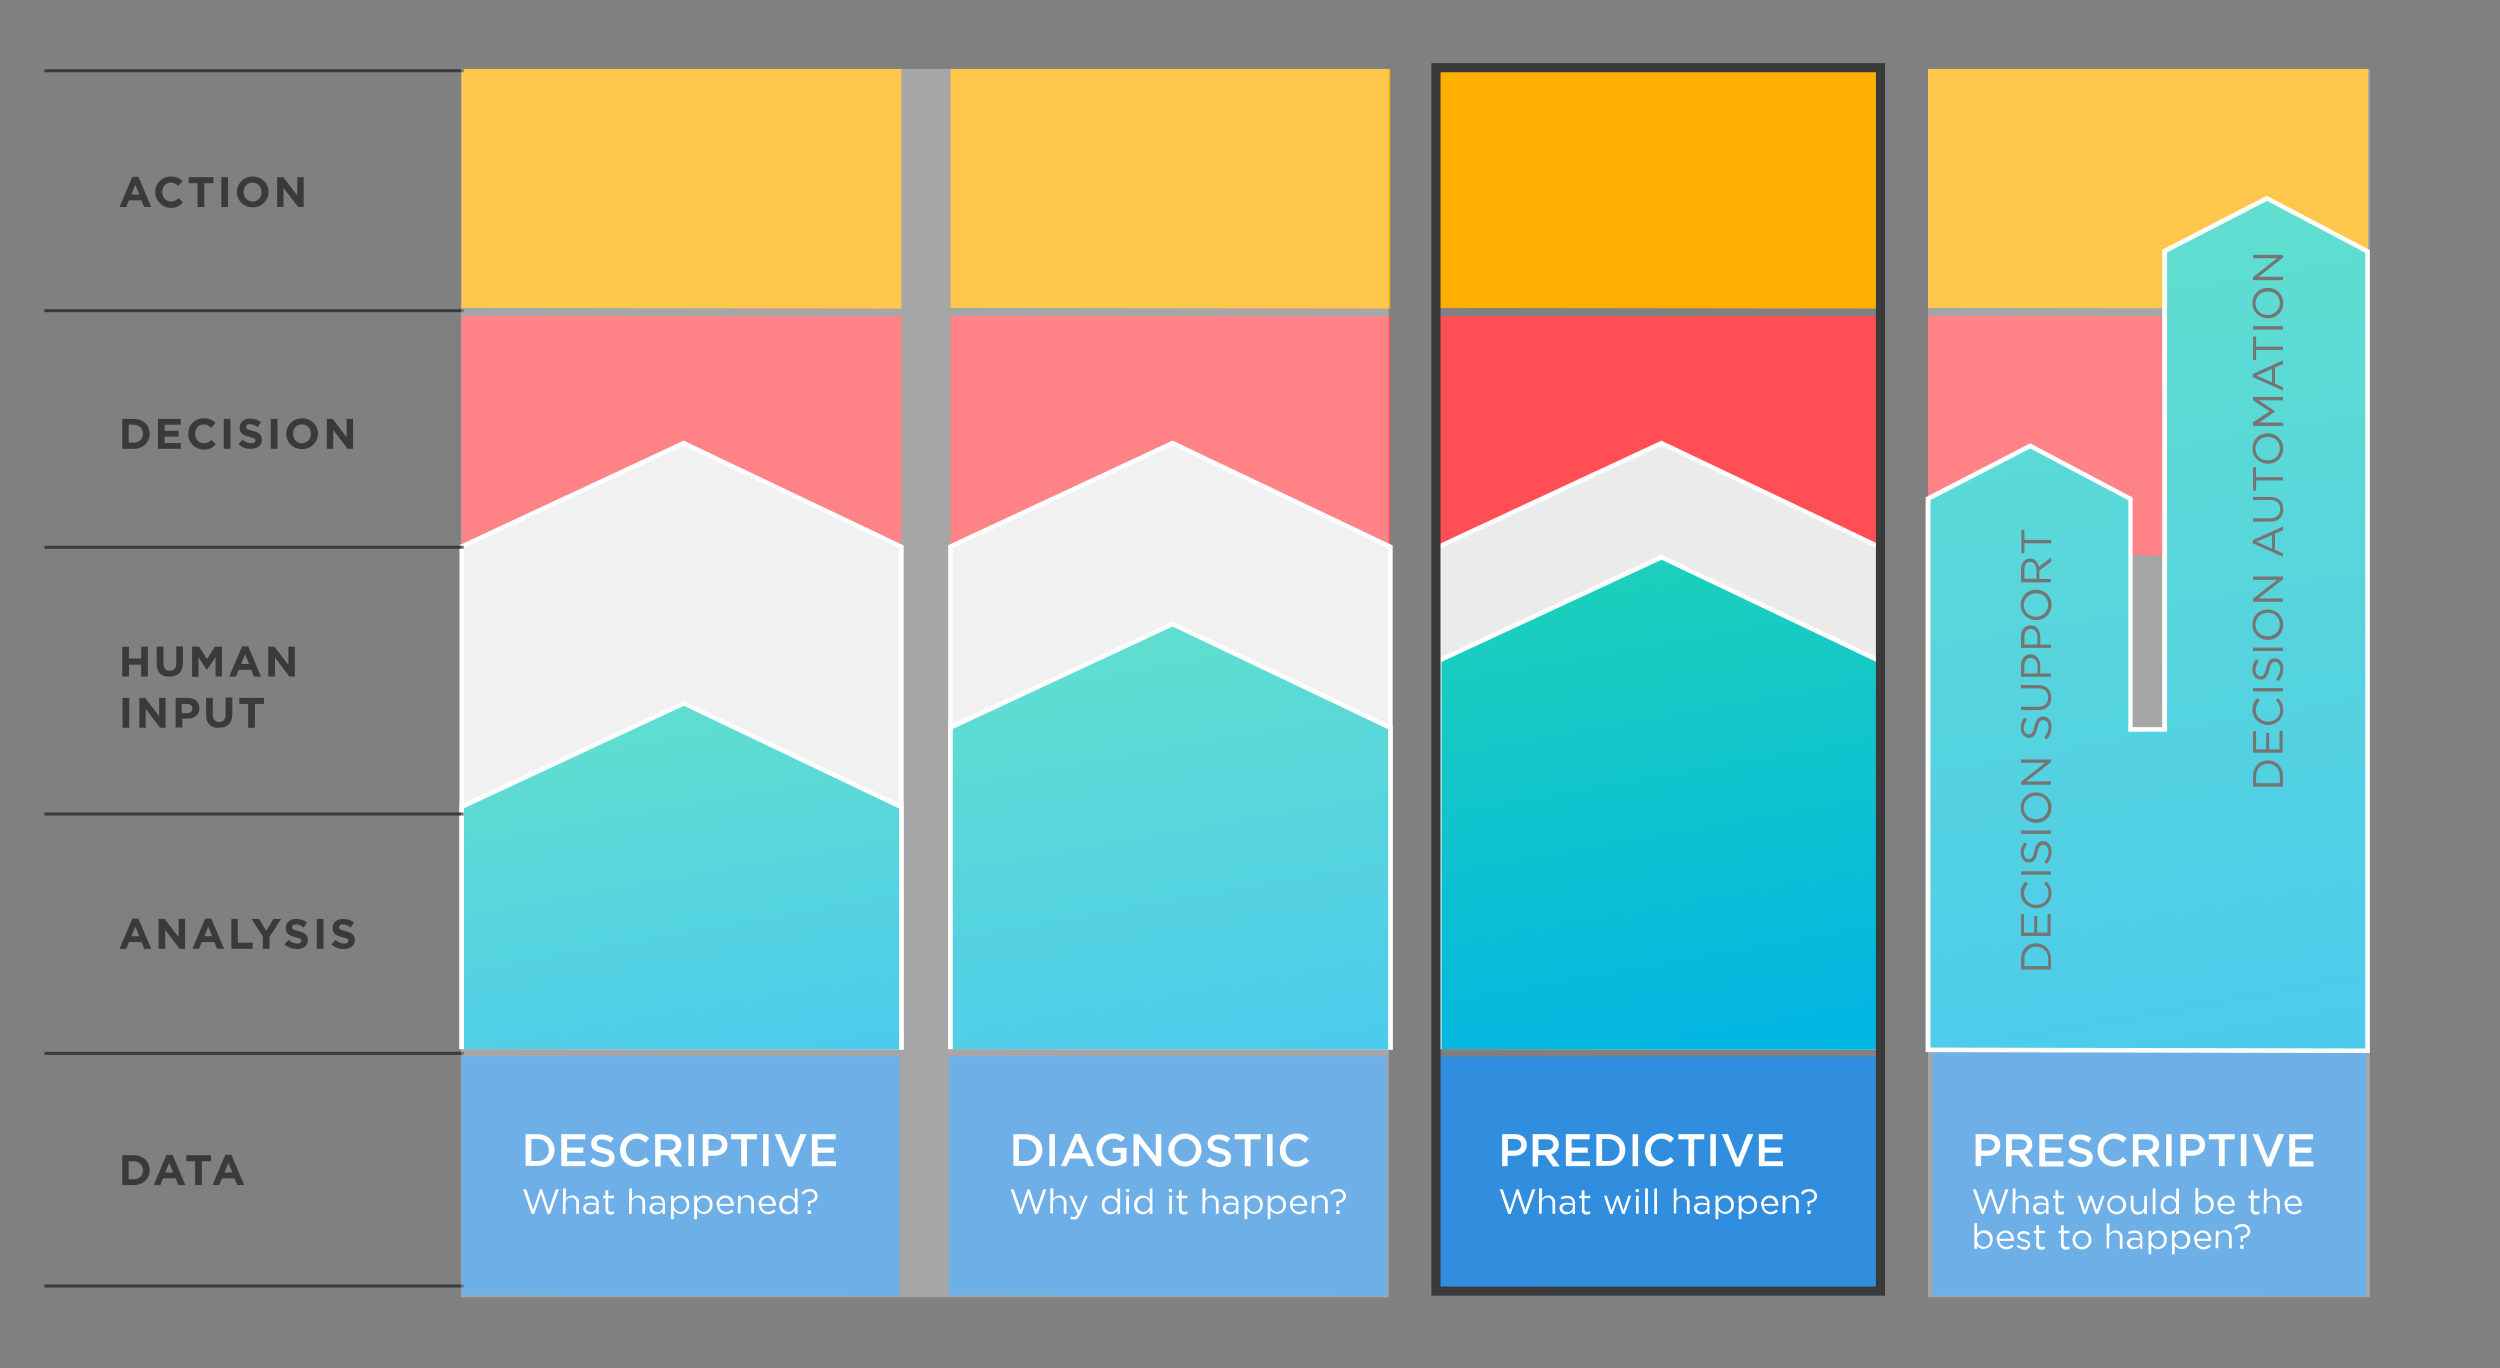 <?xml version="1.0" encoding="utf-8"?>
<!-- Generator: Adobe Illustrator 27.9.0, SVG Export Plug-In . SVG Version: 6.00 Build 0)  -->
<svg version="1.1" xmlns="http://www.w3.org/2000/svg" xmlns:xlink="http://www.w3.org/1999/xlink" x="0px" y="0px" width="820px"
	 height="448.8px" viewBox="0 0 820 448.8" style="enable-background:new 0 0 820 448.8;" xml:space="preserve">
<rect x="0" y="0" width="820" height="448.8" fill="#808080" stroke="none"/>
<style type="text/css">
	.st0{display:none;}
	.st1{display:inline;fill:none;stroke:#C4C4C4;stroke-miterlimit:10;}
	.st2{fill:#FF4F54;enable-background:new    ;}
	.st3{fill:#FFAF00;enable-background:new    ;}
	.st4{fill:#318DDE;enable-background:new    ;}
	.st5{enable-background:new    ;}
	.st6{fill:#EBEBEB;}
	.st7{fill:#FFFFFF;}
	.st8{fill:url(#SVGID_1_);}
	.st9{fill:url(#SVGID_00000092417479848461959880000003330981666149402756_);}
	.st10{fill:url(#SVGID_00000098194403683133598770000010713264260539138460_);}
	.st11{fill:url(#SVGID_00000069366829405706003080000000919437355423059888_);}
	.st12{display:none;fill:#1CD0BB;}
	.st13{fill:#3A3A3A;}
	.st14{opacity:0.3;fill:#FFFFFF;}
</style>
<g id="Layer_2" class="st0">
	<line class="st1" x1="783.1" y1="181.4" x2="140.4" y2="182.4"/>
	<line class="st1" x1="783.1" y1="265.2" x2="140.4" y2="266.2"/>
	<line class="st1" x1="783.1" y1="345.2" x2="140.4" y2="346.2"/>
	<line class="st1" x1="783.1" y1="423.7" x2="140.4" y2="424.7"/>
	<line class="st1" x1="783.1" y1="102.6" x2="140.4" y2="103.6"/>
	<line class="st1" x1="783.1" y1="22.6" x2="140.4" y2="23.6"/>
</g>
<g id="resource_layer">
	<g>
		<polyline class="st2" points="295.7,182.3 295.7,103.7 151.4,103.7 151.4,182.1 		"/>
	</g>
	<g>
		<polyline class="st2" points="456,182.3 456,103.7 311.8,103.7 311.8,182.1 		"/>
	</g>
	<g>
		<polyline class="st2" points="616.4,182.3 616.4,103.7 472.1,103.7 472.1,182.1 		"/>
	</g>
	<g>
		<polyline class="st2" points="776.7,182.3 776.7,103.7 632.4,103.7 632.4,182.1 		"/>
	</g>
	<g>
		<polyline class="st3" points="295.7,101.2 295.7,22.6 151.4,22.6 151.4,101 		"/>
	</g>
	<g>
		<polyline class="st3" points="456,101.2 456,22.6 311.8,22.6 311.8,101 		"/>
	</g>
	<g>
		<polyline class="st3" points="616.4,101.2 616.4,22.6 472.1,22.6 472.1,101 		"/>
	</g>
	<g>
		<polyline class="st3" points="776.7,101.2 776.7,22.6 632.4,22.6 632.4,101 		"/>
	</g>
	<g>
		<polyline class="st4" points="295.1,425.1 295.1,346.5 151.4,346.5 151.4,424.9 		"/>
	</g>
	<g class="st5">
		<polyline class="st6" points="295.7,344.3 295.7,179.3 224.3,145.3 151.4,179.2 151.4,344.1 		"/>
		<polygon class="st7" points="296.4,344.3 294.9,344.3 294.9,179.8 224.3,146.2 152.2,179.7 152.2,344.1 150.7,344.1 150.7,178.8 
			224.3,144.5 224.6,144.7 296.4,178.9 		"/>
	</g>
	<g class="st5">
		
			<linearGradient id="SVGID_1_" gradientUnits="userSpaceOnUse" x1="1621.837" y1="-201.756" x2="1744.235" y2="-223.339" gradientTransform="matrix(0 -1 1 0 434.319 1977.277)">
			<stop  offset="0" style="stop-color:#00B4E5"/>
			<stop  offset="1" style="stop-color:#1CD0BB"/>
		</linearGradient>
		<polyline class="st8" points="295.7,344.3 295.7,264.7 224.3,230.7 151.4,264.6 151.4,344.1 		"/>
		<polygon class="st7" points="296.4,344.3 294.9,344.3 294.9,265.2 224.3,231.5 152.2,265.1 152.2,344.1 150.7,344.1 150.7,264.1 
			151.1,263.9 224.3,229.9 224.6,230 296.4,264.2 		"/>
	</g>
	<g>
		<polyline class="st4" points="454.9,425.1 454.9,346.5 311.2,346.5 311.2,424.9 		"/>
	</g>
	<g class="st5">
		<polyline class="st6" points="456,344.3 456,179.3 384.6,145.3 311.8,179.2 311.8,344.1 		"/>
		<polygon class="st7" points="456.8,344.3 455.3,344.3 455.3,179.8 384.6,146.2 312.5,179.7 312.5,344.1 311,344.1 311,178.8 
			384.6,144.5 385,144.7 456.8,178.9 		"/>
	</g>
	<g>
		<g class="st5">
			
				<linearGradient id="SVGID_00000029733498476491099010000014639761874182652828_" gradientUnits="userSpaceOnUse" x1="1622.229" y1="-39.201" x2="1769.836" y2="-65.228" gradientTransform="matrix(0 -1 1 0 434.319 1977.277)">
				<stop  offset="0" style="stop-color:#00B4E5"/>
				<stop  offset="1" style="stop-color:#1CD0BB"/>
			</linearGradient>
			<polyline style="fill:url(#SVGID_00000029733498476491099010000014639761874182652828_);" points="456,344.3 456,238.7 
				384.6,204.7 311.8,238.6 311.8,344.1 			"/>
			<polygon class="st7" points="456.8,344.3 455.3,344.3 455.3,239.2 384.6,205.5 312.5,239.1 312.5,344.1 311,344.1 311,238.1 
				311.4,237.9 384.6,203.9 385,204 456.8,238.2 			"/>
		</g>
	</g>
	<g>
		<polyline class="st4" points="616.4,425.1 616.4,346.5 472.1,346.5 472.1,424.9 		"/>
	</g>
	<g class="st5">
		<polyline class="st6" points="616.4,344.3 616.4,179.3 545,145.3 472.1,179.2 472.1,344.1 		"/>
		<polygon class="st7" points="617.1,344.3 615.6,344.3 615.6,179.8 545,146.2 472.8,179.7 472.8,344.1 471.3,344.1 471.3,178.8 
			545,144.5 545.3,144.7 617.1,178.9 		"/>
	</g>
	<g>
		<g class="st5">
			
				<linearGradient id="SVGID_00000119816275772053381200000013391280351456900014_" gradientUnits="userSpaceOnUse" x1="1622.56" y1="123.01" x2="1791.466" y2="93.227" gradientTransform="matrix(0 -1 1 0 434.319 1977.277)">
				<stop  offset="0" style="stop-color:#00B4E5"/>
				<stop  offset="1" style="stop-color:#1CD0BB"/>
			</linearGradient>
			<polyline style="fill:url(#SVGID_00000119816275772053381200000013391280351456900014_);" points="616.4,344.3 616.4,216.7 
				545,182.7 472.1,216.6 472.1,344.1 			"/>
			<polygon class="st7" points="617.1,344.3 615.6,344.3 615.6,217.2 545,183.6 472.8,217.1 472.8,344.1 471.3,344.1 471.3,216.2 
				545,181.9 545.3,182.1 617.1,216.2 			"/>
		</g>
	</g>
	<g>
		<polyline class="st4" points="776.1,425.1 776.1,344 633.8,343.9 633.8,425 		"/>
	</g>
	<g class="st5">
		
			<linearGradient id="SVGID_00000016790276150706604870000005798451508350997676_" gradientUnits="userSpaceOnUse" x1="1624.257" y1="294.793" x2="1901.109" y2="245.977" gradientTransform="matrix(0 -1 1 0 434.319 1977.277)">
			<stop  offset="0" style="stop-color:#00B4E5"/>
			<stop  offset="1" style="stop-color:#1CD0BB"/>
		</linearGradient>
		<polygon style="fill:url(#SVGID_00000016790276150706604870000005798451508350997676_);" points="710.1,82.3 710.1,239.3 
			698.9,239.3 698.9,163.7 666,146.2 632.4,163.6 632.4,344.4 776.6,344.7 776.6,82.4 743.7,65 		"/>
		<path class="st7" d="M777.3,345.4l-0.8,0l-144.9-0.3v-182l34.3-17.7l33.6,17.8v75.3h9.7V81.9l34.3-17.7L777.3,82V345.4z
			 M633.2,343.6l142.6,0.3v-261l-32.2-17l-32.8,16.9V240h-12.7v-75.9l-32.2-17L633.2,164V343.6z"/>
	</g>
	<polygon class="st12" points="108.3,135.1 76.1,168.3 91.9,168.3 91.9,196.7 91.9,196.7 91.9,234.6 76.1,234.5 107.6,267.9 
		139.8,234.7 124.1,234.7 124.1,206.3 124.1,206.3 124.1,168.4 139.8,168.5 	"/>
	<polygon class="st12" points="275.2,135.1 243,168.3 258.8,168.3 258.8,196.7 258.8,196.7 258.8,234.6 243,234.5 274.6,267.9 
		306.8,234.7 291,234.7 291,206.3 291,206.3 291,168.4 306.8,168.5 	"/>
	<polygon class="st12" points="557,135.1 524.8,168.3 540.6,168.3 540.6,196.7 540.6,196.7 540.6,234.6 524.8,234.5 556.3,267.9 
		588.5,234.7 572.8,234.7 572.8,206.3 572.8,206.3 572.8,168.4 588.5,168.5 	"/>
	<polygon class="st12" points="699,135.1 666.8,168.3 682.5,168.3 682.5,196.7 682.5,196.7 682.5,234.6 666.8,234.5 698.3,267.9 
		730.5,234.7 714.7,234.7 714.7,206.3 714.7,206.3 714.7,168.4 730.5,168.5 	"/>
	<g>
		<path class="st7" d="M172.4,372h3.9c3.3,0,5.6,2.3,5.6,5.2v0c0,3-2.3,5.2-5.6,5.2h-3.9V372z M174.3,373.7v7.1h2.1
			c1.9,0.1,3.5-1.3,3.6-3.2c0-0.1,0-0.2,0-0.4v0c0.1-1.9-1.4-3.5-3.3-3.6c-0.1,0-0.2,0-0.3,0H174.3z"/>
		<path class="st7" d="M184.2,372h7.8v1.7H186v2.7h5.3v1.7H186v2.8h6v1.6h-7.9V372z"/>
		<path class="st7" d="M193.5,381l1.1-1.3c0.9,0.9,2.1,1.3,3.3,1.4c1.1,0,1.9-0.5,1.9-1.3v0c0-0.7-0.4-1.2-2.4-1.6
			c-2.2-0.5-3.5-1.2-3.5-3.1v0c0-1.8,1.5-3,3.6-3c1.4,0,2.7,0.4,3.8,1.3l-1,1.4c-0.8-0.7-1.8-1-2.9-1.1c-1.1,0-1.7,0.6-1.7,1.2v0
			c0,0.8,0.5,1.2,2.5,1.7c2.2,0.5,3.4,1.3,3.4,3.1v0c0,2-1.5,3.1-3.8,3.1C196.3,382.6,194.7,382,193.5,381z"/>
		<path class="st7" d="M203.4,377.3L203.4,377.3c-0.1-3,2.3-5.4,5.2-5.5c0.1,0,0.1,0,0.2,0c1.5-0.1,3,0.5,4.1,1.6l-1.2,1.4
			c-0.8-0.8-1.8-1.3-2.9-1.3c-2,0-3.5,1.6-3.5,3.6c0,0,0,0.1,0,0.1v0c-0.1,2,1.4,3.6,3.4,3.7c0,0,0.1,0,0.1,0c1.1,0,2.2-0.5,3-1.3
			l1.2,1.2c-1.1,1.2-2.6,1.9-4.3,1.9c-2.9,0-5.3-2.3-5.3-5.2C203.4,377.4,203.4,377.3,203.4,377.3z"/>
		<path class="st7" d="M214.9,372h4.7c1.1-0.1,2.2,0.3,3,1.1c0.6,0.6,0.9,1.4,0.9,2.3v0c0,1.5-1,2.9-2.5,3.2l2.8,4h-2.2l-2.6-3.7
			h-2.3v3.7h-1.8L214.9,372z M219.4,377.2c1.3,0,2.2-0.7,2.2-1.8v0c0-1.1-0.8-1.7-2.2-1.7h-2.7v3.5L219.4,377.2z"/>
		<path class="st7" d="M225.8,372h1.8v10.5h-1.8V372z"/>
		<path class="st7" d="M230.5,372h4.1c2.5,0,4,1.4,4,3.5v0c0,2.4-1.9,3.6-4.2,3.6h-2.1v3.4h-1.8V372z M234.5,377.4
			c1.4,0,2.3-0.8,2.3-1.9v0c0-1.2-0.9-1.9-2.3-1.9h-2.1v3.8H234.5z"/>
		<path class="st7" d="M243.1,373.7h-3.3V372h8.5v1.7H245v8.8h-1.9L243.1,373.7z"/>
		<path class="st7" d="M250.3,372h1.8v10.5h-1.8V372z"/>
		<path class="st7" d="M254.1,372h2l3.2,8.1l3.2-8.1h2l-4.4,10.6h-1.6L254.1,372z"/>
		<path class="st7" d="M266.3,372h7.8v1.7h-5.9v2.7h5.3v1.7h-5.3v2.8h6v1.6h-7.9L266.3,372z"/>
		<path class="st7" d="M171.6,390.1h1l2.3,6.7l2.2-6.7h0.7l2.2,6.7l2.3-6.7h1l-2.9,8.1h-0.8l-2.2-6.5l-2.2,6.5h-0.8L171.6,390.1z"/>
		<path class="st7" d="M184.7,389.8h0.9v3.5c0.4-0.7,1.2-1.2,2-1.2c1.2-0.1,2.2,0.9,2.3,2c0,0.1,0,0.2,0,0.3v3.7H189v-3.5
			c0.1-0.9-0.5-1.7-1.4-1.8c-0.1,0-0.2,0-0.3,0c-1,0-1.8,0.7-1.8,1.7c0,0.1,0,0.1,0,0.2v3.4h-0.9L184.7,389.8z"/>
		<path class="st7" d="M191.3,396.4L191.3,396.4c0-1.3,1-1.9,2.5-1.9c0.6,0,1.2,0.1,1.8,0.3v-0.2c0-1.1-0.7-1.6-1.8-1.6
			c-0.6,0-1.2,0.2-1.8,0.4l-0.3-0.7c0.7-0.3,1.4-0.5,2.2-0.5c0.7,0,1.4,0.2,1.9,0.7c0.4,0.5,0.6,1.1,0.6,1.7v3.6h-0.8v-0.9
			c-0.5,0.7-1.3,1-2.1,1C192.4,398.4,191.4,397.6,191.3,396.4C191.3,396.5,191.3,396.5,191.3,396.4z M195.6,396v-0.6
			c-0.6-0.2-1.2-0.3-1.7-0.3c-1.1,0-1.7,0.5-1.7,1.2v0c0,0.7,0.7,1.2,1.5,1.2C194.6,397.7,195.5,397,195.6,396
			C195.6,396,195.6,396,195.6,396L195.6,396z"/>
		<path class="st7" d="M198.6,396.6V393h-0.8v-0.8h0.8v-1.8h0.9v1.8h1.9v0.8h-1.9v3.5c-0.1,0.5,0.3,0.9,0.8,1c0.1,0,0.2,0,0.2,0
			c0.3,0,0.6-0.1,0.9-0.2v0.8c-0.3,0.2-0.7,0.3-1.1,0.3c-0.8,0.1-1.6-0.5-1.7-1.3C198.6,396.8,198.6,396.7,198.6,396.6z"/>
		<path class="st7" d="M206.4,389.8h0.9v3.5c0.4-0.7,1.2-1.2,2-1.2c1.2-0.1,2.2,0.9,2.3,2c0,0.1,0,0.2,0,0.3v3.7h-0.9v-3.5
			c0.1-0.9-0.5-1.7-1.4-1.8c-0.1,0-0.2,0-0.3,0c-1,0-1.8,0.7-1.8,1.7c0,0.1,0,0.1,0,0.2v3.4h-0.9L206.4,389.8z"/>
		<path class="st7" d="M213,396.4L213,396.4c0-1.3,1-1.9,2.5-1.9c0.6,0,1.2,0.1,1.8,0.3v-0.2c0-1.1-0.7-1.6-1.8-1.6
			c-0.6,0-1.2,0.2-1.8,0.4l-0.3-0.7c0.7-0.3,1.4-0.5,2.2-0.5c0.7,0,1.4,0.2,1.9,0.7c0.4,0.5,0.6,1.1,0.6,1.7v3.6h-0.8v-0.9
			c-0.5,0.7-1.3,1-2.1,1C214.1,398.4,213.1,397.6,213,396.4C213,396.5,213,396.5,213,396.4z M217.4,396v-0.6
			c-0.6-0.2-1.2-0.3-1.7-0.3c-1.1,0-1.7,0.5-1.7,1.2v0c0,0.7,0.7,1.2,1.5,1.2C216.4,397.7,217.3,397,217.4,396
			C217.4,396,217.4,396,217.4,396L217.4,396z"/>
		<path class="st7" d="M220.1,392.2h0.9v1.2c0.5-0.8,1.3-1.3,2.3-1.3c1.6,0,2.9,1.3,2.8,2.9c0,0,0,0.1,0,0.1v0
			c0.1,1.6-1.1,3-2.7,3.1c0,0-0.1,0-0.1,0c-0.9,0-1.8-0.5-2.3-1.3v3h-0.9V392.2z M225.2,395.2L225.2,395.2c0.1-1.2-0.8-2.2-2-2.3
			c0,0-0.1,0-0.1,0c-1.2,0-2.2,1.1-2.1,2.3c0,0,0,0,0,0v0c0,1.2,0.9,2.2,2.1,2.3c0,0,0,0,0,0c1.2,0,2.1-0.9,2.1-2.1
			C225.2,395.3,225.2,395.3,225.2,395.2L225.2,395.2z"/>
		<path class="st7" d="M227.7,392.2h0.9v1.2c0.5-0.8,1.3-1.3,2.3-1.3c1.6,0,2.9,1.3,2.8,2.9c0,0,0,0.1,0,0.1v0
			c0.1,1.6-1.1,3-2.7,3.1c0,0-0.1,0-0.1,0c-0.9,0-1.8-0.5-2.3-1.3v3h-0.9V392.2z M232.8,395.2L232.8,395.2c0.1-1.2-0.8-2.2-2-2.3
			c0,0-0.1,0-0.1,0c-1.2,0-2.2,1.1-2.1,2.3c0,0,0,0,0,0v0c0,1.2,0.9,2.2,2.1,2.3c0,0,0,0,0,0c1.2,0,2.1-0.9,2.1-2.1
			C232.8,395.3,232.8,395.3,232.8,395.2L232.8,395.2z"/>
		<path class="st7" d="M235,395.2L235,395.2c-0.1-1.6,1.1-3,2.8-3.1c0,0,0.1,0,0.1,0c1.8,0,2.8,1.4,2.8,3.1c0,0.1,0,0.2,0,0.3h-4.7
			c0,1.1,1,2,2.1,2c0.7,0,1.4-0.3,1.9-0.8l0.6,0.5c-0.6,0.7-1.5,1.1-2.4,1.1c-1.6,0-3-1.3-3-2.9C235,395.3,235,395.3,235,395.2z
			 M239.7,394.9c0-1.1-0.8-2-1.9-2c0,0,0,0,0,0c-1.1,0.1-1.9,0.9-1.9,2H239.7z"/>
		<path class="st7" d="M242.1,392.2h0.9v1c0.4-0.7,1.2-1.2,2-1.2c1.2-0.1,2.2,0.9,2.3,2c0,0.1,0,0.2,0,0.3v3.7h-0.9v-3.5
			c0.1-0.9-0.5-1.7-1.4-1.8c-0.1,0-0.2,0-0.3,0c-1,0-1.8,0.7-1.8,1.7c0,0.1,0,0.1,0,0.2v3.4h-0.9L242.1,392.2z"/>
		<path class="st7" d="M248.8,395.2L248.8,395.2c-0.1-1.6,1.1-3,2.8-3.1c0,0,0.1,0,0.1,0c1.8,0,2.8,1.4,2.8,3.1c0,0.1,0,0.2,0,0.3
			h-4.7c0,1.1,1,2,2.1,2c0.7,0,1.4-0.3,1.9-0.8l0.6,0.5c-0.6,0.7-1.5,1.1-2.4,1.1c-1.6,0-3-1.3-3-2.9
			C248.8,395.3,248.8,395.3,248.8,395.2z M253.5,394.9c0-1.1-0.8-2-1.9-2c0,0,0,0,0,0c-1.1,0.1-1.9,0.9-1.9,2H253.5z"/>
		<path class="st7" d="M255.6,395.2L255.6,395.2c-0.1-1.6,1.1-3,2.7-3.1c0,0,0.1,0,0.1,0c0.9,0,1.8,0.5,2.3,1.3v-3.6h0.9v8.4h-0.9
			V397c-0.5,0.8-1.3,1.3-2.3,1.3c-1.6,0-2.9-1.3-2.8-2.9C255.6,395.3,255.6,395.3,255.6,395.2z M260.8,395.2L260.8,395.2
			c0-1.2-0.9-2.3-2.1-2.3c0,0,0,0,0,0c-1.2,0-2.1,0.9-2.1,2.1c0,0.1,0,0.1,0,0.2v0c-0.1,1.2,0.8,2.2,2,2.3c0,0,0.1,0,0.1,0
			C259.9,397.5,260.8,396.4,260.8,395.2C260.8,395.2,260.8,395.2,260.8,395.2L260.8,395.2z"/>
		<path class="st7" d="M265,394L265,394c1.5-0.1,2.3-0.7,2.3-1.7v0c0-0.8-0.7-1.5-1.6-1.5c0,0-0.1,0-0.1,0c-0.8,0-1.6,0.4-2.1,1.1
			l-0.6-0.6c0.6-0.9,1.6-1.3,2.7-1.3c1.3-0.1,2.4,0.8,2.6,2.1c0,0.1,0,0.1,0,0.2v0c0,1.4-1.1,2.1-2.4,2.3l-0.1,1.2h-0.6L265,394z
			 M264.9,397h1.1v1.2h-1.1V397z"/>
	</g>
	<g>
		<path class="st7" d="M332.4,372h3.9c3.3,0,5.6,2.3,5.6,5.2v0c0,3-2.3,5.2-5.6,5.2h-3.9V372z M334.2,373.7v7.1h2.1
			c1.9,0.1,3.5-1.3,3.6-3.2c0-0.1,0-0.2,0-0.3v0c0.1-1.9-1.4-3.5-3.3-3.6c-0.1,0-0.2,0-0.3,0H334.2z"/>
		<path class="st7" d="M344.2,372h1.8v10.5h-1.8V372z"/>
		<path class="st7" d="M352.6,371.9h1.7l4.6,10.6H357l-1.1-2.5h-5l-1.1,2.5H348L352.6,371.9z M355.2,378.3l-1.8-4.2l-1.8,4.2H355.2z
			"/>
		<path class="st7" d="M359.6,377.3L359.6,377.3c0-3,2.3-5.4,5.3-5.5c0,0,0.1,0,0.1,0c1.5-0.1,2.9,0.4,4,1.4l-1.2,1.4
			c-0.8-0.8-1.8-1.2-2.9-1.1c-2,0.1-3.5,1.7-3.4,3.7c0,0,0,0,0,0v0c-0.1,1.9,1.3,3.6,3.3,3.7c0.1,0,0.2,0,0.3,0
			c0.9,0,1.8-0.3,2.5-0.8v-2H365v-1.6h4.5v4.4c-1.2,1.1-2.8,1.6-4.4,1.6c-2.9,0.1-5.3-2.1-5.4-5
			C359.6,377.6,359.6,377.4,359.6,377.3z"/>
		<path class="st7" d="M371.8,372h1.7l5.6,7.3V372h1.8v10.5h-1.5l-5.8-7.5v7.5h-1.8L371.8,372z"/>
		<path class="st7" d="M383.2,377.3L383.2,377.3c0-3.1,2.5-5.5,5.5-5.5c3,0,5.4,2.4,5.4,5.4v0c0,3-2.5,5.5-5.5,5.4
			C385.7,382.6,383.3,380.2,383.2,377.3z M392.3,377.3L392.3,377.3c0.1-2-1.5-3.7-3.5-3.8c0,0-0.1,0-0.1,0c-2,0-3.5,1.6-3.5,3.6
			c0,0.1,0,0.1,0,0.2v0c-0.1,2,1.5,3.6,3.4,3.7c0,0,0.1,0,0.1,0c2,0,3.5-1.6,3.5-3.5C392.3,377.4,392.3,377.3,392.3,377.3z"/>
		<path class="st7" d="M395.7,381l1.1-1.3c0.9,0.9,2.1,1.3,3.3,1.4c1.1,0,1.9-0.5,1.9-1.3v0c0-0.7-0.4-1.2-2.4-1.6
			c-2.2-0.5-3.5-1.2-3.5-3.1v0c0-1.8,1.5-3,3.6-3c1.4,0,2.7,0.4,3.8,1.3l-1,1.4c-0.8-0.7-1.8-1-2.9-1.1c-1.1,0-1.7,0.6-1.7,1.2v0
			c0,0.8,0.5,1.2,2.5,1.7c2.2,0.5,3.4,1.3,3.4,3.1v0c0,2-1.5,3.1-3.8,3.1C398.4,382.6,396.9,382,395.7,381z"/>
		<path class="st7" d="M408.3,373.7H405V372h8.5v1.7h-3.3v8.8h-1.9V373.7z"/>
		<path class="st7" d="M415.6,372h1.8v10.5h-1.8V372z"/>
		<path class="st7" d="M419.8,377.3L419.8,377.3c-0.1-3,2.3-5.4,5.2-5.5c0.1,0,0.1,0,0.2,0c1.5-0.1,3,0.5,4.1,1.6l-1.2,1.4
			c-0.8-0.8-1.8-1.3-2.9-1.3c-2,0-3.5,1.6-3.5,3.6c0,0,0,0.1,0,0.1v0c-0.1,2,1.4,3.6,3.4,3.7c0,0,0.1,0,0.1,0c1.1,0,2.2-0.5,3-1.3
			l1.2,1.2c-1.1,1.2-2.6,1.9-4.3,1.9c-2.9,0-5.3-2.3-5.3-5.2C419.8,377.4,419.8,377.3,419.8,377.3z"/>
		<path class="st7" d="M331.5,390.1h1l2.3,6.7l2.2-6.7h0.7l2.2,6.7l2.3-6.7h1l-2.9,8.1h-0.8l-2.2-6.5l-2.2,6.5h-0.8L331.5,390.1z"/>
		<path class="st7" d="M344.6,389.8h0.9v3.5c0.4-0.7,1.2-1.2,2-1.2c1.2-0.1,2.2,0.9,2.3,2c0,0.1,0,0.2,0,0.3v3.7h-0.9v-3.5
			c0.1-0.9-0.5-1.7-1.4-1.8c-0.1,0-0.2,0-0.3,0c-1,0-1.8,0.7-1.8,1.7c0,0,0,0.1,0,0.1v3.4h-0.9V389.8z"/>
		<path class="st7" d="M355.9,392.2h0.9l-2.5,6.1c-0.5,1.2-1.1,1.7-2,1.7c-0.4,0-0.9-0.1-1.3-0.3l0.3-0.7c0.3,0.2,0.6,0.2,0.9,0.2
			c0.5,0,0.9-0.3,1.2-1.1l-2.7-5.9h1l2.2,4.9L355.9,392.2z"/>
		<path class="st7" d="M361.4,395.2L361.4,395.2c-0.1-1.6,1.1-3,2.7-3.1c0,0,0.1,0,0.1,0c0.9,0,1.8,0.5,2.3,1.3v-3.6h0.9v8.4h-0.9
			V397c-0.5,0.8-1.3,1.3-2.3,1.3c-1.6,0-2.9-1.3-2.8-2.9C361.4,395.3,361.4,395.3,361.4,395.2z M366.5,395.2L366.5,395.2
			c0-1.2-0.9-2.3-2.1-2.3c0,0,0,0,0,0c-1.2,0-2.1,0.9-2.1,2.1c0,0.1,0,0.1,0,0.2v0c-0.1,1.2,0.8,2.2,2,2.3c0,0,0.1,0,0.1,0
			C365.6,397.5,366.6,396.4,366.5,395.2C366.5,395.2,366.5,395.2,366.5,395.2L366.5,395.2z"/>
		<path class="st7" d="M369.4,390h1v1h-1V390z M369.4,392.2h0.9v5.9h-0.9V392.2z"/>
		<path class="st7" d="M372,395.2L372,395.2c-0.1-1.6,1.1-3,2.7-3.1c0,0,0.1,0,0.1,0c0.9,0,1.8,0.5,2.3,1.3v-3.6h0.9v8.4h-0.9V397
			c-0.5,0.8-1.3,1.3-2.3,1.3c-1.6,0-2.9-1.3-2.8-2.9C372,395.3,372,395.3,372,395.2z M377.2,395.2L377.2,395.2
			c0-1.2-0.9-2.3-2.1-2.3c0,0,0,0,0,0c-1.2,0-2.1,0.9-2.1,2.1c0,0.1,0,0.1,0,0.2v0c-0.1,1.2,0.8,2.2,2,2.3c0,0,0.1,0,0.1,0
			C376.2,397.5,377.2,396.4,377.2,395.2C377.2,395.2,377.2,395.2,377.2,395.2z"/>
		<path class="st7" d="M383.4,390h1v1h-1V390z M383.5,392.2h0.9v5.9h-0.9V392.2z"/>
		<path class="st7" d="M386.7,396.6V393h-0.8v-0.8h0.8v-1.8h0.9v1.8h1.9v0.8h-1.9v3.5c-0.1,0.5,0.3,0.9,0.7,1c0.1,0,0.2,0,0.3,0
			c0.3,0,0.6-0.1,0.9-0.2v0.8c-0.3,0.2-0.7,0.3-1.1,0.3c-0.8,0.1-1.6-0.5-1.7-1.3C386.7,396.8,386.7,396.7,386.7,396.6z"/>
		<path class="st7" d="M394.5,389.8h0.9v3.5c0.4-0.7,1.2-1.2,2-1.2c1.2-0.1,2.2,0.9,2.3,2c0,0.1,0,0.2,0,0.3v3.7h-0.9v-3.5
			c0.1-0.9-0.5-1.7-1.4-1.8c-0.1,0-0.2,0-0.3,0c-1,0-1.8,0.7-1.8,1.7c0,0,0,0.1,0,0.1v3.4h-0.9V389.8z"/>
		<path class="st7" d="M401.1,396.4L401.1,396.4c0-1.3,1-1.9,2.5-1.9c0.6,0,1.2,0.1,1.8,0.3v-0.2c0-1.1-0.7-1.6-1.8-1.6
			c-0.6,0-1.2,0.2-1.8,0.4l-0.3-0.7c0.7-0.3,1.4-0.5,2.2-0.5c0.7,0,1.4,0.2,1.9,0.7c0.4,0.5,0.6,1.1,0.6,1.7v3.6h-0.8v-0.9
			c-0.5,0.7-1.3,1-2.1,1C402.3,398.4,401.3,397.6,401.1,396.4C401.1,396.5,401.1,396.5,401.1,396.4z M405.5,396v-0.6
			c-0.6-0.2-1.2-0.3-1.7-0.3c-1.1,0-1.7,0.5-1.7,1.2v0c0,0.7,0.7,1.2,1.5,1.2C404.5,397.7,405.4,397,405.5,396
			C405.5,396,405.5,396,405.5,396L405.5,396z"/>
		<path class="st7" d="M408.2,392.2h0.9v1.2c0.5-0.8,1.3-1.3,2.3-1.3c1.6,0,2.9,1.3,2.8,2.9c0,0,0,0.1,0,0.1v0
			c0.1,1.6-1.1,3-2.7,3.1c0,0-0.1,0-0.1,0c-0.9,0-1.8-0.5-2.3-1.3v3h-0.9V392.2z M413.3,395.2L413.3,395.2c0.1-1.2-0.8-2.2-2-2.3
			c0,0-0.1,0-0.1,0c-1.2,0-2.2,1.1-2.1,2.3c0,0,0,0,0,0v0c0,1.2,0.9,2.2,2.1,2.3c0,0,0,0,0,0c1.2,0,2.1-0.9,2.1-2.1
			C413.3,395.3,413.3,395.3,413.3,395.2L413.3,395.2z"/>
		<path class="st7" d="M415.8,392.2h0.9v1.2c0.5-0.8,1.3-1.3,2.3-1.3c1.6,0,2.9,1.3,2.8,2.9c0,0,0,0.1,0,0.1v0
			c0.1,1.6-1.1,3-2.7,3.1c0,0-0.1,0-0.1,0c-0.9,0-1.8-0.5-2.3-1.3v3h-0.9V392.2z M420.9,395.2L420.9,395.2c0.1-1.2-0.8-2.2-2-2.3
			c0,0-0.1,0-0.1,0c-1.2,0-2.2,1.1-2.1,2.3c0,0,0,0,0,0v0c0,1.2,0.9,2.2,2.1,2.3c0,0,0,0,0,0c1.2,0,2.1-0.9,2.1-2.1
			C420.9,395.3,420.9,395.3,420.9,395.2L420.9,395.2z"/>
		<path class="st7" d="M423.1,395.2L423.1,395.2c-0.1-1.6,1.1-3,2.8-3.1c0,0,0.1,0,0.1,0c1.8,0,2.8,1.4,2.8,3.1c0,0.1,0,0.2,0,0.3
			H424c0,1.1,1,2,2.1,2c0.7,0,1.4-0.3,1.9-0.8l0.6,0.5c-0.6,0.7-1.5,1.1-2.4,1.1c-1.6,0-3-1.3-3-2.9
			C423.1,395.3,423.1,395.3,423.1,395.2z M427.8,394.9c0-1.1-0.8-2-1.9-2c0,0,0,0,0,0c-1.1,0.1-1.9,0.9-1.9,2H427.8z"/>
		<path class="st7" d="M430.3,392.2h0.9v1c0.4-0.7,1.2-1.2,2-1.2c1.2-0.1,2.2,0.9,2.3,2c0,0.1,0,0.2,0,0.3v3.7h-0.9v-3.5
			c0.1-0.9-0.5-1.7-1.4-1.8c-0.1,0-0.2,0-0.3,0c-1,0-1.8,0.7-1.8,1.7c0,0,0,0.1,0,0.1v3.4h-0.9L430.3,392.2z"/>
		<path class="st7" d="M438.3,394L438.3,394c1.5-0.1,2.3-0.7,2.3-1.7v0c0-0.8-0.7-1.5-1.6-1.5c0,0-0.1,0-0.1,0
			c-0.8,0-1.6,0.4-2.1,1.1l-0.6-0.6c0.6-0.9,1.6-1.3,2.7-1.3c1.3-0.1,2.4,0.8,2.6,2.1c0,0.1,0,0.1,0,0.2v0c0,1.4-1.1,2.1-2.4,2.3
			l-0.1,1.2h-0.6L438.3,394z M438.3,397h1.1v1.2h-1.1V397z"/>
	</g>
	<g>
		<path class="st7" d="M492.7,372h4.1c2.5,0,4,1.4,4,3.5v0c0,2.4-1.9,3.6-4.2,3.6h-2.1v3.4h-1.8L492.7,372z M496.7,377.4
			c1.4,0,2.3-0.8,2.3-1.9v0c0-1.2-0.9-1.9-2.3-1.9h-2.1v3.8H496.7z"/>
		<path class="st7" d="M502.7,372h4.7c1.1-0.1,2.2,0.3,3,1.1c0.6,0.6,0.9,1.4,0.9,2.3v0c0,1.5-1,2.9-2.5,3.2l2.8,4h-2.2l-2.6-3.7
			h-2.3v3.7h-1.8L502.7,372z M507.3,377.2c1.3,0,2.2-0.7,2.2-1.8v0c0-1.1-0.8-1.7-2.2-1.7h-2.7v3.5L507.3,377.2z"/>
		<path class="st7" d="M513.6,372h7.8v1.7h-5.9v2.7h5.3v1.7h-5.3v2.8h6v1.6h-7.9L513.6,372z"/>
		<path class="st7" d="M523.6,372h3.9c3.3,0,5.6,2.3,5.6,5.2v0c0,3-2.3,5.2-5.6,5.2h-3.9L523.6,372z M525.5,373.7v7.1h2.1
			c1.9,0.1,3.5-1.3,3.6-3.2c0-0.1,0-0.2,0-0.4v0c0.1-1.9-1.4-3.5-3.3-3.6c-0.1,0-0.2,0-0.3,0H525.5z"/>
		<path class="st7" d="M535.5,372h1.8v10.5h-1.8V372z"/>
		<path class="st7" d="M539.6,377.3L539.6,377.3c-0.1-3,2.3-5.4,5.2-5.5c0.1,0,0.1,0,0.2,0c1.5-0.1,3,0.5,4.1,1.6l-1.2,1.4
			c-0.8-0.8-1.8-1.3-2.9-1.3c-2,0-3.5,1.6-3.5,3.6c0,0,0,0.1,0,0.1v0c-0.1,2,1.4,3.6,3.3,3.7c0,0,0.1,0,0.1,0c1.1,0,2.2-0.5,3-1.4
			l1.2,1.2c-1.1,1.2-2.6,1.9-4.3,1.9c-2.9,0-5.3-2.3-5.3-5.2C539.6,377.4,539.6,377.3,539.6,377.3z"/>
		<path class="st7" d="M553.8,373.7h-3.3V372h8.5v1.7h-3.3v8.8h-1.9L553.8,373.7z"/>
		<path class="st7" d="M561,372h1.8v10.5H561V372z"/>
		<path class="st7" d="M564.8,372h2l3.2,8.1l3.1-8.1h2l-4.3,10.6h-1.6L564.8,372z"/>
		<path class="st7" d="M576.9,372h7.8v1.7h-5.9v2.7h5.3v1.7h-5.3v2.8h6v1.6h-7.9V372z"/>
		<path class="st7" d="M491.9,390.1h1l2.3,6.7l2.2-6.7h0.7l2.2,6.7l2.3-6.7h1l-2.9,8.1h-0.8l-2.2-6.5l-2.2,6.5h-0.8L491.9,390.1z"/>
		<path class="st7" d="M504.9,389.8h0.9v3.5c0.4-0.7,1.2-1.2,2-1.2c1.2-0.1,2.2,0.9,2.3,2c0,0.1,0,0.2,0,0.3v3.7h-0.9v-3.5
			c0.1-0.9-0.5-1.7-1.4-1.8c-0.1,0-0.2,0-0.3,0c-1,0-1.8,0.7-1.8,1.7c0,0.1,0,0.1,0,0.2v3.4h-0.9V389.8z"/>
		<path class="st7" d="M511.5,396.4L511.5,396.4c0-1.3,1-1.9,2.5-1.9c0.6,0,1.2,0.1,1.8,0.3v-0.2c0-1.1-0.7-1.6-1.8-1.6
			c-0.6,0-1.2,0.2-1.8,0.4l-0.3-0.7c0.7-0.3,1.4-0.5,2.2-0.5c0.7,0,1.4,0.2,1.9,0.7c0.4,0.5,0.6,1.1,0.6,1.7v3.6h-0.8v-0.9
			c-0.5,0.7-1.3,1-2.1,1C512.7,398.4,511.7,397.6,511.5,396.4C511.5,396.5,511.5,396.5,511.5,396.4z M515.9,396v-0.6
			c-0.6-0.2-1.2-0.3-1.7-0.3c-1.1,0-1.7,0.5-1.7,1.2v0c0,0.7,0.7,1.2,1.5,1.2C514.9,397.7,515.8,397,515.9,396
			C515.9,396,515.9,396,515.9,396z"/>
		<path class="st7" d="M518.9,396.6V393H518v-0.8h0.8v-1.8h0.9v1.8h1.9v0.8h-1.9v3.5c-0.1,0.5,0.3,0.9,0.8,1c0.1,0,0.2,0,0.2,0
			c0.3,0,0.6-0.1,0.9-0.2v0.8c-0.3,0.2-0.7,0.3-1.1,0.3c-0.8,0.1-1.6-0.5-1.7-1.3C518.9,396.8,518.9,396.7,518.9,396.6z"/>
		<path class="st7" d="M526.1,392.2h0.9l1.6,4.8l1.6-4.8h0.7l1.6,4.8l1.6-4.8h0.9l-2.1,6h-0.8l-1.6-4.7l-1.6,4.7h-0.8L526.1,392.2z"
			/>
		<path class="st7" d="M536.5,390h1v1h-1V390z M536.6,392.2h0.9v5.9h-0.9V392.2z"/>
		<path class="st7" d="M539.6,389.8h0.9v8.4h-0.9V389.8z"/>
		<path class="st7" d="M542.6,389.8h0.9v8.4h-0.9V389.8z"/>
		<path class="st7" d="M549,389.8h0.9v3.5c0.4-0.7,1.2-1.2,2-1.2c1.2-0.1,2.2,0.9,2.3,2c0,0.1,0,0.2,0,0.3v3.7h-0.9v-3.5
			c0.1-0.9-0.5-1.7-1.4-1.8c-0.1,0-0.2,0-0.3,0c-1,0-1.8,0.7-1.8,1.7c0,0,0,0.1,0,0.1v3.4H549V389.8z"/>
		<path class="st7" d="M555.6,396.4L555.6,396.4c0-1.3,1-1.9,2.5-1.9c0.6,0,1.2,0.1,1.8,0.3v-0.2c0-1.1-0.7-1.6-1.8-1.6
			c-0.6,0-1.2,0.2-1.8,0.4l-0.3-0.7c0.7-0.3,1.4-0.5,2.2-0.5c0.7,0,1.4,0.2,1.9,0.7c0.4,0.5,0.7,1.1,0.6,1.7v3.6H560v-0.9
			c-0.5,0.7-1.3,1-2.1,1C556.8,398.4,555.8,397.6,555.6,396.4C555.6,396.5,555.6,396.5,555.6,396.4z M560,396v-0.6
			c-0.6-0.2-1.2-0.3-1.7-0.3c-1.1,0-1.7,0.5-1.7,1.2v0c0,0.7,0.7,1.2,1.5,1.2C559,397.7,559.9,397,560,396C560,396,560,396,560,396
			L560,396z"/>
		<path class="st7" d="M562.7,392.2h0.9v1.2c0.5-0.8,1.3-1.3,2.3-1.3c1.6,0,2.9,1.3,2.8,2.9c0,0,0,0.1,0,0.1v0
			c0.1,1.6-1.1,3-2.7,3.1c0,0-0.1,0-0.1,0c-0.9,0-1.8-0.5-2.3-1.3v3h-0.9V392.2z M567.8,395.2L567.8,395.2c0.1-1.2-0.8-2.2-2-2.3
			c0,0-0.1,0-0.1,0c-1.2,0-2.2,1.1-2.1,2.3c0,0,0,0,0,0v0c0,1.2,0.9,2.2,2.1,2.3c0,0,0,0,0,0c1.2,0,2.1-0.9,2.1-2.1
			C567.8,395.3,567.8,395.3,567.8,395.2z"/>
		<path class="st7" d="M570.3,392.2h0.9v1.2c0.5-0.8,1.3-1.3,2.3-1.3c1.6,0,2.9,1.3,2.8,2.9c0,0,0,0.1,0,0.1v0
			c0.1,1.6-1.1,3-2.7,3.1c0,0-0.1,0-0.1,0c-0.9,0-1.8-0.5-2.3-1.3v3h-0.9V392.2z M575.4,395.2L575.4,395.2c0.1-1.2-0.8-2.2-2-2.3
			c0,0-0.1,0-0.1,0c-1.2,0-2.2,1.1-2.1,2.3c0,0,0,0,0,0v0c0,1.2,0.9,2.2,2.1,2.3c0,0,0,0,0,0c1.2,0,2.1-0.9,2.1-2.1
			C575.4,395.3,575.4,395.3,575.4,395.2z"/>
		<path class="st7" d="M577.6,395.2L577.6,395.2c-0.1-1.6,1.1-3,2.8-3.1c0,0,0.1,0,0.1,0c1.8,0,2.8,1.4,2.8,3.1c0,0.1,0,0.2,0,0.3
			h-4.7c0,1.1,1,2,2.1,2c0.7,0,1.4-0.3,1.9-0.8l0.6,0.5c-0.6,0.7-1.5,1.1-2.4,1.1c-1.6,0-3-1.3-3-2.9
			C577.6,395.3,577.6,395.3,577.6,395.2z M582.3,394.9c0-1.1-0.8-2-1.9-2c0,0,0,0,0,0c-1.1,0.1-1.9,0.9-1.9,2H582.3z"/>
		<path class="st7" d="M584.8,392.2h0.9v1c0.4-0.7,1.2-1.2,2-1.2c1.2-0.1,2.2,0.9,2.3,2c0,0.1,0,0.2,0,0.3v3.7h-0.9v-3.5
			c0.1-0.9-0.5-1.7-1.4-1.8c-0.1,0-0.2,0-0.3,0c-1,0-1.8,0.7-1.8,1.7c0,0,0,0.1,0,0.1v3.4h-0.9V392.2z"/>
		<path class="st7" d="M592.8,394L592.8,394c1.5-0.1,2.3-0.7,2.3-1.7v0c0-0.8-0.7-1.5-1.6-1.5c0,0-0.1,0-0.1,0
			c-0.8,0-1.6,0.4-2.1,1.1l-0.6-0.6c0.6-0.9,1.6-1.3,2.7-1.3c1.3-0.1,2.4,0.8,2.6,2.1c0,0.1,0,0.1,0,0.2v0c0,1.4-1.1,2.1-2.4,2.3
			l-0.1,1.2H593L592.8,394z M592.8,397h1.1v1.2h-1.1V397z"/>
	</g>
	<g>
		<path class="st7" d="M648,372h4.1c2.5,0,4,1.4,4,3.5v0c0,2.4-1.9,3.6-4.2,3.6h-2.1v3.4H648V372z M652,377.4c1.4,0,2.3-0.8,2.3-1.9
			v0c0-1.2-0.9-1.9-2.3-1.9h-2.1v3.8H652z"/>
		<path class="st7" d="M658,372h4.7c1.1-0.1,2.2,0.3,3,1.1c0.6,0.6,0.9,1.4,0.9,2.3v0c0,1.5-1,2.9-2.5,3.2l2.8,4h-2.2l-2.6-3.7h-2.3
			v3.7H658V372z M662.6,377.2c1.3,0,2.2-0.7,2.2-1.8v0c0-1.1-0.8-1.7-2.2-1.7h-2.7v3.5L662.6,377.2z"/>
		<path class="st7" d="M668.9,372h7.8v1.7h-5.9v2.7h5.3v1.7h-5.3v2.8h6v1.7h-7.9L668.9,372z"/>
		<path class="st7" d="M678.2,381l1.1-1.3c0.9,0.9,2.1,1.3,3.3,1.4c1.1,0,1.9-0.5,1.9-1.3v0c0-0.7-0.4-1.2-2.4-1.6
			c-2.2-0.5-3.5-1.2-3.5-3.1v0c0-1.8,1.5-3,3.6-3c1.4,0,2.7,0.4,3.8,1.3l-1,1.4c-0.8-0.7-1.8-1-2.8-1.1c-1.1,0-1.7,0.6-1.7,1.2v0
			c0,0.8,0.5,1.2,2.5,1.7c2.2,0.5,3.4,1.3,3.4,3.1v0c0,2-1.5,3.1-3.8,3.1C681,382.6,679.4,382,678.2,381z"/>
		<path class="st7" d="M688,377.3L688,377.3c-0.1-3,2.3-5.4,5.2-5.5c0.1,0,0.1,0,0.2,0c1.5-0.1,3,0.5,4.1,1.6l-1.2,1.4
			c-0.8-0.8-1.8-1.3-2.9-1.3c-2,0-3.5,1.6-3.5,3.6c0,0,0,0.1,0,0.1v0c-0.1,2,1.4,3.6,3.4,3.7c0,0,0.1,0,0.1,0c1.2,0,2.2-0.5,3-1.4
			l1.2,1.2c-1.1,1.2-2.6,1.9-4.3,1.9c-2.9,0-5.3-2.3-5.3-5.2C688,377.4,688,377.3,688,377.3z"/>
		<path class="st7" d="M699.6,372h4.7c1.1-0.1,2.2,0.3,3,1.1c0.6,0.6,0.9,1.4,0.9,2.3v0c0,1.5-1,2.9-2.5,3.2l2.8,4h-2.2l-2.6-3.7
			h-2.3v3.7h-1.8L699.6,372z M704.1,377.2c1.3,0,2.2-0.7,2.2-1.8v0c0-1.1-0.8-1.7-2.2-1.7h-2.7v3.5L704.1,377.2z"/>
		<path class="st7" d="M710.5,372h1.8v10.5h-1.8V372z"/>
		<path class="st7" d="M715.2,372h4.1c2.5,0,4,1.4,4,3.5v0c0,2.4-1.9,3.6-4.2,3.6H717v3.4h-1.8L715.2,372z M719.2,377.4
			c1.4,0,2.3-0.8,2.3-1.9v0c0-1.2-0.9-1.9-2.3-1.9H717v3.8H719.2z"/>
		<path class="st7" d="M727.8,373.7h-3.3V372h8.5v1.7h-3.3v8.8h-1.9V373.7z"/>
		<path class="st7" d="M735,372h1.8v10.5H735V372z"/>
		<path class="st7" d="M738.8,372h2l3.2,8.1l3.2-8.1h2l-4.3,10.6h-1.6L738.8,372z"/>
		<path class="st7" d="M750.9,372h7.8v1.7h-5.9v2.7h5.3v1.7h-5.3v2.8h6v1.7h-7.9V372z"/>
		<path class="st7" d="M647.1,390.1h1l2.3,6.7l2.2-6.7h0.7l2.2,6.7l2.3-6.7h1l-2.9,8.1h-0.8l-2.2-6.5l-2.2,6.5H650L647.1,390.1z"/>
		<path class="st7" d="M660.2,389.8h0.9v3.5c0.4-0.7,1.2-1.2,2-1.2c1.2-0.1,2.2,0.9,2.3,2c0,0.1,0,0.2,0,0.3v3.7h-0.9v-3.5
			c0.1-0.9-0.5-1.7-1.4-1.8c-0.1,0-0.2,0-0.3,0c-1,0-1.8,0.7-1.8,1.7c0,0,0,0.1,0,0.1v3.4h-0.9L660.2,389.8z"/>
		<path class="st7" d="M666.8,396.4L666.8,396.4c0-1.3,1-1.9,2.5-1.9c0.6,0,1.2,0.1,1.8,0.3v-0.2c0-1.1-0.7-1.6-1.8-1.6
			c-0.6,0-1.2,0.2-1.8,0.4l-0.3-0.7c0.7-0.3,1.4-0.5,2.2-0.5c0.7,0,1.4,0.2,1.9,0.7c0.4,0.5,0.6,1.1,0.6,1.7v3.6h-0.8v-0.9
			c-0.5,0.7-1.3,1-2.1,1C667.9,398.4,667,397.6,666.8,396.4C666.8,396.5,666.8,396.5,666.8,396.4z M671.2,396v-0.6
			c-0.6-0.2-1.2-0.3-1.7-0.3c-1.1,0-1.7,0.5-1.7,1.2v0c0,0.7,0.7,1.2,1.5,1.2C670.2,397.7,671.1,397,671.2,396
			C671.2,396,671.2,396,671.2,396L671.2,396z"/>
		<path class="st7" d="M674.2,396.6V393h-0.8v-0.8h0.8v-1.8h0.9v1.8h1.9v0.8h-1.9v3.5c-0.1,0.5,0.3,0.9,0.8,1c0.1,0,0.2,0,0.2,0
			c0.3,0,0.6-0.1,0.9-0.2v0.8c-0.3,0.2-0.7,0.3-1.1,0.3c-0.8,0.1-1.6-0.5-1.7-1.3C674.2,396.8,674.2,396.7,674.2,396.6z"/>
		<path class="st7" d="M681.4,392.2h0.9l1.6,4.8l1.6-4.8h0.7l1.6,4.8l1.6-4.8h0.9l-2.1,6h-0.8l-1.6-4.7l-1.6,4.7h-0.8L681.4,392.2z"
			/>
		<path class="st7" d="M691.2,395.2L691.2,395.2c0-1.7,1.4-3.1,3.1-3.1c1.7,0,3.1,1.4,3.1,3.1v0c0,1.7-1.4,3.1-3.1,3.1c0,0,0,0,0,0
			C692.6,398.3,691.2,397,691.2,395.2C691.2,395.3,691.2,395.3,691.2,395.2z M696.4,395.2L696.4,395.2c0-1.3-0.9-2.3-2.2-2.3
			c0,0,0,0,0,0c-1.2,0-2.2,1-2.2,2.2c0,0,0,0.1,0,0.1v0c0,1.2,0.9,2.3,2.1,2.3c0,0,0,0,0,0C695.5,397.5,696.4,396.5,696.4,395.2
			C696.4,395.3,696.4,395.3,696.4,395.2L696.4,395.2z"/>
		<path class="st7" d="M698.9,395.9v-3.7h0.9v3.5c-0.1,0.9,0.5,1.7,1.4,1.8c0.1,0,0.2,0,0.3,0c1,0,1.8-0.8,1.8-1.7c0,0,0-0.1,0-0.1
			v-3.4h0.9v5.9h-0.9v-1c-0.4,0.7-1.2,1.2-2,1.2c-1.2,0.1-2.2-0.8-2.3-2C698.8,396.1,698.8,396,698.9,395.9z"/>
		<path class="st7" d="M706.1,389.8h0.9v8.4h-0.9V389.8z"/>
		<path class="st7" d="M708.7,395.2L708.7,395.2c-0.1-1.6,1.1-3,2.7-3.1c0,0,0.1,0,0.1,0c0.9,0,1.8,0.5,2.3,1.3v-3.6h0.9v8.4h-0.9
			V397c-0.5,0.8-1.3,1.3-2.3,1.3c-1.6,0-2.9-1.3-2.8-2.9C708.7,395.3,708.7,395.3,708.7,395.2z M713.8,395.2L713.8,395.2
			c0-1.2-0.9-2.3-2.1-2.3c0,0,0,0,0,0c-1.2,0-2.1,0.9-2.1,2.1c0,0.1,0,0.1,0,0.2v0c-0.1,1.2,0.8,2.2,2,2.3c0,0,0.1,0,0.1,0
			C712.9,397.5,713.9,396.4,713.8,395.2C713.8,395.2,713.8,395.2,713.8,395.2z"/>
		<path class="st7" d="M721,397v1.1h-0.9v-8.4h0.9v3.6c0.5-0.8,1.3-1.3,2.3-1.3c1.6,0,2.9,1.3,2.8,2.9c0,0,0,0.1,0,0.1v0
			c0.1,1.6-1.1,3-2.7,3.1c0,0-0.1,0-0.1,0C722.3,398.3,721.5,397.8,721,397z M725.2,395.2L725.2,395.2c0.1-1.2-0.8-2.2-2-2.3
			c0,0-0.1,0-0.1,0c-1.2,0-2.2,1.1-2.1,2.3c0,0,0,0,0,0v0c0,1.2,0.9,2.2,2.1,2.3c0,0,0,0,0,0c1.2,0,2.1-0.9,2.1-2.1
			C725.2,395.3,725.2,395.3,725.2,395.2L725.2,395.2z"/>
		<path class="st7" d="M727.3,395.2L727.3,395.2c-0.1-1.6,1.1-3,2.8-3.1c0,0,0.1,0,0.1,0c1.8,0,2.8,1.4,2.8,3.1c0,0.1,0,0.2,0,0.3
			h-4.7c0,1.1,1,2,2.1,2c0.7,0,1.4-0.3,1.9-0.8l0.6,0.5c-0.6,0.7-1.5,1.1-2.4,1.1c-1.6,0-3-1.3-3-2.9
			C727.3,395.3,727.3,395.3,727.3,395.2z M732.1,394.9c0-1.1-0.8-2-1.9-2c0,0,0,0,0,0c-1.1,0.1-1.9,0.9-1.9,2H732.1z"/>
		<path class="st7" d="M738.3,396.6V393h-0.8v-0.8h0.8v-1.8h0.9v1.8h1.9v0.8h-1.9v3.5c-0.1,0.5,0.3,0.9,0.8,1c0.1,0,0.2,0,0.2,0
			c0.3,0,0.6-0.1,0.9-0.2v0.8c-0.3,0.2-0.7,0.3-1.1,0.3c-0.8,0.1-1.6-0.5-1.7-1.3C738.2,396.8,738.2,396.7,738.3,396.6z"/>
		<path class="st7" d="M742.6,389.8h0.9v3.5c0.4-0.7,1.2-1.2,2-1.2c1.2-0.1,2.2,0.9,2.3,2c0,0.1,0,0.2,0,0.3v3.7h-0.9v-3.5
			c0.1-0.9-0.5-1.7-1.4-1.8c-0.1,0-0.2,0-0.3,0c-1,0-1.8,0.7-1.8,1.7c0,0,0,0.1,0,0.1v3.4h-0.9L742.6,389.8z"/>
		<path class="st7" d="M749.3,395.2L749.3,395.2c-0.1-1.6,1.1-3,2.8-3.1c0,0,0.1,0,0.1,0c1.8,0,2.8,1.4,2.8,3.1c0,0.1,0,0.2,0,0.3
			h-4.7c0,1.1,1,2,2.1,2c0.7,0,1.4-0.3,1.9-0.8l0.6,0.5c-0.6,0.7-1.5,1.1-2.4,1.1c-1.6,0-3-1.3-3-2.9
			C749.3,395.3,749.3,395.3,749.3,395.2z M754,394.9c0-1.1-0.8-2-1.9-2c0,0,0,0,0,0c-1.1,0.1-1.9,0.9-1.9,2H754z"/>
		<path class="st7" d="M648.5,408.5v1.1h-0.9v-8.4h0.9v3.6c0.5-0.8,1.3-1.3,2.3-1.3c1.6,0,2.9,1.3,2.8,2.9c0,0,0,0.1,0,0.1v0
			c0.1,1.6-1.1,3-2.7,3.1c0,0-0.1,0-0.1,0C649.9,409.8,649,409.3,648.5,408.5z M652.7,406.7L652.7,406.7c0.1-1.2-0.8-2.2-2-2.3
			c0,0-0.1,0-0.1,0c-1.2,0-2.2,1.1-2.1,2.3c0,0,0,0,0,0v0c0,1.2,0.9,2.2,2.1,2.3c0,0,0,0,0,0c1.2,0,2.1-0.9,2.1-2.1
			C652.7,406.8,652.7,406.8,652.7,406.7z"/>
		<path class="st7" d="M654.9,406.7L654.9,406.7c-0.1-1.6,1.1-3,2.8-3.1c0,0,0.1,0,0.1,0c1.8,0,2.8,1.4,2.8,3.1c0,0.1,0,0.2,0,0.3
			h-4.7c0,1.1,1,2,2.1,2c0.7,0,1.4-0.3,1.9-0.8l0.6,0.5c-0.6,0.7-1.5,1.1-2.4,1.1c-1.6,0-3-1.3-3-2.9
			C654.9,406.8,654.9,406.7,654.9,406.7z M659.6,406.3c0-1.1-0.8-2-1.9-2c0,0,0,0,0,0c-1.1,0.1-1.9,0.9-1.9,2H659.6z"/>
		<path class="st7" d="M661.5,408.9l0.4-0.6c0.6,0.5,1.3,0.7,2.1,0.8c0.7,0,1.2-0.4,1.2-0.9v0c0-0.6-0.7-0.8-1.5-1
			c-0.9-0.3-2-0.6-2-1.7v0c0-1,0.9-1.8,1.9-1.7c0,0,0.1,0,0.1,0c0.8,0,1.5,0.2,2.1,0.7l-0.4,0.7c-0.5-0.4-1.1-0.6-1.8-0.6
			c-0.7,0-1.1,0.4-1.1,0.9v0c0,0.6,0.7,0.8,1.5,1c0.9,0.3,1.9,0.6,1.9,1.7v0c0,1-0.9,1.8-1.9,1.8c-0.1,0-0.1,0-0.2,0
			C663.1,409.7,662.2,409.4,661.5,408.9z"/>
		<path class="st7" d="M667.9,408.1v-3.6h-0.8v-0.8h0.8v-1.8h0.9v1.8h1.9v0.8h-1.9v3.5c-0.1,0.5,0.3,0.9,0.8,1c0.1,0,0.2,0,0.2,0
			c0.3,0,0.6-0.1,0.9-0.2v0.8c-0.3,0.2-0.7,0.3-1.1,0.3c-0.8,0.1-1.6-0.5-1.7-1.3C667.9,408.3,667.9,408.2,667.9,408.1z"/>
		<path class="st7" d="M676,408.1v-3.6h-0.8v-0.8h0.8v-1.8h0.9v1.8h1.9v0.8h-1.9v3.5c-0.1,0.5,0.3,0.9,0.8,1c0.1,0,0.2,0,0.2,0
			c0.3,0,0.6-0.1,0.9-0.2v0.8c-0.3,0.2-0.7,0.3-1.1,0.3c-0.8,0.1-1.6-0.5-1.7-1.3C676,408.3,676,408.2,676,408.1z"/>
		<path class="st7" d="M679.8,406.7L679.8,406.7c0-1.7,1.4-3.1,3.1-3.1c1.7,0,3.1,1.4,3.1,3.1l0,0v0c0,1.7-1.4,3.1-3.1,3.1
			c0,0,0,0,0,0C681.2,409.8,679.8,408.5,679.8,406.7C679.8,406.7,679.8,406.7,679.8,406.7z M685.1,406.7L685.1,406.7
			c0-1.3-0.9-2.3-2.2-2.3c0,0,0,0,0,0c-1.2,0-2.2,1-2.2,2.2c0,0,0,0.1,0,0.1v0c0,1.2,0.9,2.3,2.1,2.3c0,0,0,0,0,0
			C684.1,409,685.1,408,685.1,406.7C685.1,406.8,685.1,406.7,685.1,406.7z"/>
		<path class="st7" d="M691,401.3h0.9v3.5c0.4-0.7,1.2-1.2,2-1.2c1.2-0.1,2.2,0.9,2.3,2c0,0.1,0,0.2,0,0.3v3.7h-0.9v-3.5
			c0.1-0.9-0.5-1.7-1.4-1.8c-0.1,0-0.2,0-0.3,0c-1,0-1.8,0.7-1.8,1.7c0,0,0,0.1,0,0.1v3.4H691V401.3z"/>
		<path class="st7" d="M697.6,407.9L697.6,407.9c0-1.3,1-1.9,2.5-1.9c0.6,0,1.2,0.1,1.8,0.3V406c0-1.1-0.7-1.6-1.8-1.6
			c-0.6,0-1.2,0.2-1.8,0.4l-0.3-0.7c0.7-0.3,1.4-0.5,2.2-0.5c0.7,0,1.4,0.2,1.9,0.7c0.4,0.5,0.6,1.1,0.6,1.7v3.6H702v-0.9
			c-0.5,0.7-1.3,1-2.1,1C698.8,409.9,697.8,409.1,697.6,407.9C697.7,408,697.6,407.9,697.6,407.9z M702,407.5v-0.6
			c-0.6-0.2-1.2-0.3-1.7-0.3c-1.1,0-1.7,0.5-1.7,1.2v0c0,0.7,0.7,1.2,1.5,1.2C701,409.2,701.9,408.5,702,407.5
			C702,407.5,702,407.5,702,407.5z"/>
		<path class="st7" d="M704.7,403.7h0.9v1.2c0.5-0.8,1.3-1.3,2.3-1.3c1.6,0,2.9,1.3,2.8,2.9c0,0,0,0.1,0,0.1v0
			c0.1,1.6-1.1,3-2.7,3.1c0,0-0.1,0-0.1,0c-0.9,0-1.8-0.5-2.3-1.3v3h-0.9V403.7z M709.8,406.7L709.8,406.7c0.1-1.2-0.8-2.2-2-2.3
			c0,0-0.1,0-0.1,0c-1.2,0-2.2,1.1-2.1,2.3c0,0,0,0,0,0v0c0,1.2,0.9,2.2,2.1,2.3c0,0,0,0,0,0c1.2,0,2.1-0.9,2.1-2.1
			C709.8,406.8,709.8,406.8,709.8,406.7L709.8,406.7z"/>
		<path class="st7" d="M712.4,403.7h0.9v1.2c0.5-0.8,1.3-1.3,2.3-1.3c1.6,0,2.9,1.3,2.8,2.9c0,0,0,0.1,0,0.1v0
			c0.1,1.6-1.1,3-2.7,3.1c0,0-0.1,0-0.1,0c-0.9,0-1.8-0.5-2.3-1.3v3h-0.9V403.7z M717.4,406.7L717.4,406.7c0.1-1.2-0.8-2.2-2-2.3
			c0,0-0.1,0-0.1,0c-1.2,0-2.2,1.1-2.1,2.3c0,0,0,0,0,0v0c0,1.2,0.9,2.2,2.1,2.3c0,0,0,0,0,0c1.2,0,2.1-0.9,2.1-2.1
			C717.5,406.8,717.4,406.8,717.4,406.7L717.4,406.7z"/>
		<path class="st7" d="M719.6,406.7L719.6,406.7c-0.1-1.6,1.1-3,2.8-3.1c0,0,0.1,0,0.1,0c1.8,0,2.8,1.4,2.8,3.1c0,0.1,0,0.2,0,0.3
			h-4.7c0,1.1,1,2,2.1,2c0.7,0,1.4-0.3,1.9-0.8l0.6,0.5c-0.6,0.7-1.5,1.1-2.4,1.1c-1.6,0-3-1.3-3-2.9
			C719.6,406.8,719.6,406.7,719.6,406.7z M724.3,406.3c0-1.1-0.8-2-1.9-2c0,0,0,0,0,0c-1.1,0.1-1.9,0.9-1.9,2H724.3z"/>
		<path class="st7" d="M726.8,403.7h0.9v1c0.4-0.7,1.2-1.2,2-1.2c1.2-0.1,2.2,0.9,2.3,2c0,0.1,0,0.2,0,0.3v3.7h-0.9v-3.5
			c0.1-0.9-0.5-1.7-1.4-1.8c-0.1,0-0.2,0-0.3,0c-1,0-1.8,0.7-1.8,1.7c0,0,0,0.1,0,0.1v3.4h-0.9L726.8,403.7z"/>
		<path class="st7" d="M734.9,405.5L734.9,405.5c1.5-0.1,2.3-0.7,2.3-1.7v0c0-0.8-0.7-1.5-1.6-1.5c0,0-0.1,0-0.1,0
			c-0.8,0-1.6,0.4-2.1,1.1l-0.6-0.6c0.6-0.9,1.6-1.3,2.7-1.3c1.3-0.1,2.4,0.8,2.6,2.1c0,0.1,0,0.1,0,0.2v0c0,1.4-1.1,2.1-2.4,2.3
			l-0.1,1.2H735L734.9,405.5z M734.8,408.4h1.1v1.2h-1.1V408.4z"/>
	</g>
	<g>
		<g>
			<path class="st13" d="M40.1,137.4h3.8c3.1,0,5.2,2.1,5.2,4.9v0c0,2.8-2.1,4.9-5.2,4.9h-3.8V137.4z M42.2,139.3v5.9h1.7
				c1.8,0,3-1.2,3-2.9v0c0-1.7-1.2-3-3-3H42.2z"/>
			<path class="st13" d="M51.9,137.4h7.4v1.9H54v2h4.6v1.9H54v2.1h5.3v1.9h-7.5V137.4z"/>
			<path class="st13" d="M61.7,142.3L61.7,142.3c0-2.8,2.1-5.1,5.1-5.1c1.8,0,3,0.6,3.9,1.5l-1.4,1.6c-0.8-0.7-1.5-1.1-2.5-1.1
				c-1.7,0-2.8,1.4-2.8,3.1v0c0,1.7,1.2,3.1,2.8,3.1c1.1,0,1.8-0.4,2.6-1.1l1.4,1.4c-1,1.1-2.1,1.8-4,1.8
				C63.8,147.3,61.7,145.1,61.7,142.3z"/>
			<path class="st13" d="M73.4,137.4h2.2v9.8h-2.2V137.4z"/>
			<path class="st13" d="M78.2,145.7l1.3-1.5c0.9,0.7,1.8,1.2,2.9,1.2c0.9,0,1.4-0.4,1.4-0.9v0c0-0.5-0.3-0.8-2-1.2
				c-2-0.5-3.2-1.1-3.2-3v0c0-1.8,1.4-3,3.4-3c1.4,0,2.6,0.4,3.6,1.2l-1.1,1.6c-0.9-0.6-1.7-1-2.5-1c-0.8,0-1.3,0.4-1.3,0.9v0
				c0,0.6,0.4,0.9,2.1,1.3c2,0.5,3.1,1.2,3.1,2.9v0c0,1.9-1.5,3-3.6,3C80.9,147.3,79.4,146.8,78.2,145.7z"/>
			<path class="st13" d="M88.8,137.4H91v9.8h-2.2V137.4z"/>
			<path class="st13" d="M93.9,142.3L93.9,142.3c0-2.8,2.2-5.1,5.2-5.1c3,0,5.2,2.3,5.2,5v0c0,2.8-2.2,5.1-5.2,5.1
				C96,147.3,93.9,145.1,93.9,142.3z M102,142.3L102,142.3c0-1.7-1.2-3.1-3-3.1c-1.7,0-2.9,1.4-2.9,3.1v0c0,1.7,1.2,3.1,3,3.1
				C100.8,145.3,102,144,102,142.3z"/>
			<path class="st13" d="M107.1,137.4h2l4.6,6v-6h2.1v9.8H114l-4.7-6.2v6.2h-2.1V137.4z"/>
		</g>
	</g>
	<g>
		<g>
			<path class="st13" d="M40.1,212.1h2.2v3.9h4v-3.9h2.2v9.8h-2.2V218h-4v3.9h-2.2V212.1z"/>
			<path class="st13" d="M51.4,217.7v-5.6h2.2v5.5c0,1.6,0.8,2.4,2.1,2.4s2.1-0.8,2.1-2.4v-5.6H60v5.5c0,3-1.7,4.4-4.3,4.4
				C53,222.1,51.4,220.6,51.4,217.7z"/>
			<path class="st13" d="M63,212.1h2.3l2.6,4.1l2.6-4.1h2.3v9.8h-2.1v-6.4l-2.8,4.2h-0.1l-2.7-4.1v6.4H63V212.1z"/>
			<path class="st13" d="M79.4,212h2l4.2,9.9h-2.3l-0.9-2.2h-4.1l-0.9,2.2h-2.2L79.4,212z M81.7,217.8l-1.3-3.2l-1.3,3.2H81.7z"/>
			<path class="st13" d="M88,212.1h2l4.6,6v-6h2.1v9.8h-1.8l-4.7-6.2v6.2H88V212.1z"/>
			<path class="st13" d="M40.2,228.9h2.2v9.8h-2.2V228.9z"/>
			<path class="st13" d="M45.6,228.9h2l4.6,6v-6h2.1v9.8h-1.8l-4.7-6.2v6.2h-2.1V228.9z"/>
			<path class="st13" d="M57.6,228.9h4c2.3,0,3.8,1.4,3.8,3.4v0c0,2.3-1.8,3.4-4,3.4h-1.6v2.9h-2.2V228.9z M61.4,233.9
				c1.1,0,1.7-0.6,1.7-1.5v0c0-1-0.7-1.5-1.8-1.5h-1.7v3H61.4z"/>
			<path class="st13" d="M67.6,234.5v-5.6h2.2v5.5c0,1.6,0.8,2.4,2.1,2.4s2.1-0.8,2.1-2.4v-5.6h2.2v5.5c0,3-1.7,4.4-4.3,4.4
				C69.3,238.9,67.6,237.4,67.6,234.5z"/>
			<path class="st13" d="M81.5,230.9h-3v-2h8.1v2h-3v7.8h-2.2V230.9z"/>
		</g>
	</g>
	<g>
		<g>
			<path class="st13" d="M43.4,301.3h2l4.2,9.9h-2.3l-0.9-2.2h-4.1l-0.9,2.2h-2.2L43.4,301.3z M45.7,307.1l-1.3-3.2l-1.3,3.2H45.7z"
				/>
			<path class="st13" d="M52,301.4h2l4.6,6v-6h2.1v9.8h-1.8l-4.7-6.2v6.2H52V301.4z"/>
			<path class="st13" d="M67.3,301.3h2l4.2,9.9h-2.3l-0.9-2.2h-4.1l-0.9,2.2h-2.2L67.3,301.3z M69.6,307.1l-1.3-3.2l-1.3,3.2H69.6z"
				/>
			<path class="st13" d="M75.9,301.4H78v7.8h4.9v2h-7V301.4z"/>
			<path class="st13" d="M86.3,307.3l-3.8-5.9h2.5l2.3,3.9l2.4-3.9h2.5l-3.8,5.9v3.9h-2.2V307.3z"/>
			<path class="st13" d="M93.3,309.8l1.3-1.5c0.9,0.7,1.8,1.2,2.9,1.2c0.9,0,1.4-0.4,1.4-0.9v0c0-0.5-0.3-0.8-2-1.2
				c-2-0.5-3.2-1.1-3.2-3v0c0-1.8,1.4-3,3.4-3c1.4,0,2.6,0.4,3.6,1.2l-1.1,1.6c-0.9-0.6-1.7-1-2.5-1c-0.8,0-1.3,0.4-1.3,0.9v0
				c0,0.6,0.4,0.9,2.1,1.3c2,0.5,3.1,1.2,3.1,2.9v0c0,1.9-1.5,3-3.6,3C96,311.3,94.5,310.8,93.3,309.8z"/>
			<path class="st13" d="M103.9,301.4h2.2v9.8h-2.2V301.4z"/>
			<path class="st13" d="M108.7,309.8l1.3-1.5c0.9,0.7,1.8,1.2,2.9,1.2c0.9,0,1.4-0.4,1.4-0.9v0c0-0.5-0.3-0.8-2-1.2
				c-2-0.5-3.2-1.1-3.2-3v0c0-1.8,1.4-3,3.4-3c1.4,0,2.6,0.4,3.6,1.2l-1.1,1.6c-0.9-0.6-1.7-1-2.5-1c-0.8,0-1.3,0.4-1.3,0.9v0
				c0,0.6,0.4,0.9,2.1,1.3c2,0.5,3.1,1.2,3.1,2.9v0c0,1.9-1.5,3-3.6,3C111.4,311.3,109.9,310.8,108.7,309.8z"/>
		</g>
	</g>
	<g>
		<g>
			<path class="st13" d="M40.1,378.9h3.8c3.1,0,5.2,2.1,5.2,4.9v0c0,2.8-2.1,4.9-5.2,4.9h-3.8V378.9z M42.2,380.9v5.9h1.7
				c1.8,0,3-1.2,3-2.9v0c0-1.7-1.2-3-3-3H42.2z"/>
			<path class="st13" d="M54.6,378.8h2l4.2,9.9h-2.3l-0.9-2.2h-4.1l-0.9,2.2h-2.2L54.6,378.8z M56.8,384.6l-1.3-3.2l-1.3,3.2H56.8z"
				/>
			<path class="st13" d="M64.1,380.9h-3v-2h8.1v2h-3v7.8h-2.2V380.9z"/>
			<path class="st13" d="M73.9,378.8h2l4.2,9.9h-2.3l-0.9-2.2h-4.1l-0.9,2.2h-2.2L73.9,378.8z M76.2,384.6l-1.3-3.2l-1.3,3.2H76.2z"
				/>
		</g>
	</g>
	<g>
		<path class="st13" d="M43.4,58h2l4.2,9.9h-2.3l-0.9-2.2h-4.1l-0.9,2.2h-2.2L43.4,58z M45.7,63.8l-1.3-3.2l-1.3,3.2H45.7z"/>
		<path class="st13" d="M50.9,63L50.9,63c0-2.8,2.1-5.1,5.1-5.1c1.8,0,3,0.6,3.9,1.5L58.5,61c-0.8-0.7-1.5-1.1-2.5-1.1
			c-1.7,0-2.8,1.4-2.8,3.1v0c0,1.7,1.2,3.1,2.8,3.1c1.1,0,1.8-0.4,2.6-1.1l1.4,1.4c-1,1.1-2.1,1.8-4,1.8
			C53.1,68.1,50.9,65.8,50.9,63z"/>
		<path class="st13" d="M64.9,60.1h-3v-2H70v2h-3v7.8h-2.2V60.1z"/>
		<path class="st13" d="M72.6,58.1h2.2v9.8h-2.2V58.1z"/>
		<path class="st13" d="M77.7,63L77.7,63c0-2.8,2.2-5.1,5.2-5.1c3,0,5.2,2.3,5.2,5v0c0,2.8-2.2,5.1-5.2,5.1S77.7,65.8,77.7,63z
			 M85.8,63L85.8,63c0-1.7-1.2-3.1-3-3.1c-1.7,0-2.9,1.4-2.9,3.1v0c0,1.7,1.2,3.1,3,3.1C84.6,66.1,85.8,64.7,85.8,63z"/>
		<path class="st13" d="M90.9,58.1h2l4.6,6v-6h2.1v9.8h-1.8L93,61.7v6.2h-2.1V58.1z"/>
	</g>
	<g>
		<path class="st13" d="M662.9,318v-3.4c0-3.1,2.1-5.2,4.9-5.2h0c2.8,0,4.9,2.1,4.9,5.2v3.4H662.9z M664,316.9h7.8v-2.3
			c0-2.5-1.7-4.1-3.9-4.1h0c-2.2,0-3.9,1.6-3.9,4.1V316.9z"/>
		<path class="st13" d="M662.9,307v-7.1h1v6h3.3v-5.4h1v5.4h3.4v-6.1h1v7.2H662.9z"/>
		<path class="st13" d="M667.9,297.9L667.9,297.9c-2.8,0-5.1-2.1-5.1-5c0-1.8,0.6-2.8,1.6-3.8l0.8,0.8c-0.8,0.8-1.3,1.8-1.3,3.1
			c0,2.2,1.8,3.8,4,3.8h0c2.3,0,4-1.6,4-3.8c0-1.3-0.5-2.2-1.4-3.2l0.7-0.7c1,1,1.7,2.1,1.7,3.9
			C672.9,295.8,670.7,297.9,667.9,297.9z"/>
		<path class="st13" d="M662.9,286.9v-1.1h9.8v1.1H662.9z"/>
		<path class="st13" d="M671.3,283.4l-0.8-0.7c0.9-1,1.4-2,1.4-3.4c0-1.3-0.7-2.2-1.7-2.2h0c-0.9,0-1.4,0.5-1.9,2.5
			c-0.5,2.3-1.2,3.3-2.8,3.3h0c-1.5,0-2.7-1.4-2.7-3.2c0-1.4,0.4-2.5,1.2-3.4l0.9,0.6c-0.7,0.9-1.1,1.8-1.1,2.8
			c0,1.3,0.7,2.1,1.6,2.1h0c0.9,0,1.4-0.5,1.9-2.7c0.5-2.2,1.3-3.2,2.8-3.2h0c1.7,0,2.8,1.4,2.8,3.3
			C672.9,280.9,672.4,282.2,671.3,283.4z"/>
		<path class="st13" d="M662.9,273.5v-1.1h9.8v1.1H662.9z"/>
		<path class="st13" d="M667.9,269.9L667.9,269.9c-2.7,0-5.1-2-5.1-5c0-3,2.3-5,5-5h0c2.7,0,5.1,2,5.1,5S670.6,269.9,667.9,269.9z
			 M667.9,261L667.9,261c-2.3,0-4.1,1.6-4.1,3.9s1.8,3.8,4,3.8h0c2.2,0,4-1.6,4-3.9S670.1,261,667.9,261z"/>
		<path class="st13" d="M662.9,257.4v-1l7.9-6.2h-7.9v-1.1h9.8v0.9l-8,6.3h8v1.1H662.9z"/>
		<path class="st13" d="M671.3,242.5l-0.8-0.7c0.9-1,1.4-2,1.4-3.4c0-1.3-0.7-2.2-1.7-2.2h0c-0.9,0-1.4,0.5-1.9,2.5
			c-0.5,2.3-1.2,3.3-2.8,3.3h0c-1.5,0-2.7-1.4-2.7-3.2c0-1.4,0.4-2.5,1.2-3.4l0.9,0.6c-0.7,0.9-1.1,1.8-1.1,2.8
			c0,1.3,0.7,2.1,1.6,2.1h0c0.9,0,1.4-0.5,1.9-2.7c0.5-2.2,1.3-3.2,2.8-3.2h0c1.7,0,2.8,1.4,2.8,3.3
			C672.9,240,672.4,241.3,671.3,242.5z"/>
		<path class="st13" d="M668.6,232.9h-5.7v-1.1h5.6c2.1,0,3.3-1.1,3.3-3c0-1.8-1.1-3-3.2-3h-5.7v-1.1h5.6c2.9,0,4.3,1.6,4.3,4.1
			C672.9,231.3,671.4,232.9,668.6,232.9z"/>
		<path class="st13" d="M662.9,222v-3.7c0-2.2,1.2-3.7,3.1-3.7h0c2.1,0,3.2,1.8,3.2,3.9v2.4h3.5v1.1H662.9z M668.3,218.5
			c0-1.6-0.9-2.7-2.2-2.7h0c-1.4,0-2.1,1.1-2.1,2.6v2.5h4.3V218.5z"/>
		<path class="st13" d="M662.9,212.5v-3.7c0-2.2,1.2-3.7,3.1-3.7h0c2.1,0,3.2,1.8,3.2,3.9v2.4h3.5v1.1H662.9z M668.3,209
			c0-1.6-0.9-2.7-2.2-2.7h0c-1.4,0-2.1,1.1-2.1,2.6v2.5h4.3V209z"/>
		<path class="st13" d="M667.9,203.4L667.9,203.4c-2.7,0-5.1-2-5.1-5c0-3,2.3-5,5-5h0c2.7,0,5.1,2,5.1,5S670.6,203.4,667.9,203.4z
			 M667.9,194.6L667.9,194.6c-2.3,0-4.1,1.6-4.1,3.9s1.8,3.8,4,3.8h0c2.2,0,4-1.6,4-3.9S670.1,194.6,667.9,194.6z"/>
		<path class="st13" d="M662.9,191v-4.2c0-1.2,0.4-2.2,1-2.8c0.5-0.5,1.2-0.8,1.9-0.8h0c1.6,0,2.6,1.1,2.9,2.7l4-3v1.4l-3.8,2.8v2.8
			h3.8v1.1H662.9z M667.9,186.8c0-1.5-0.8-2.5-2-2.5h0c-1.2,0-1.9,0.9-1.9,2.5v3h4V186.8z"/>
		<path class="st13" d="M664,178.2v3.3h-1v-7.7h1v3.3h8.8v1.1H664z"/>
	</g>
	<g>
		<path class="st13" d="M739,258v-3.4c0-3.1,2.1-5.2,4.9-5.2h0c2.8,0,4.9,2.1,4.9,5.2v3.4H739z M740,256.9h7.8v-2.3
			c0-2.5-1.7-4.1-3.9-4.1h0c-2.2,0-3.9,1.6-3.9,4.1V256.9z"/>
		<path class="st13" d="M739,246.9v-7.1h1v6h3.3v-5.4h1v5.4h3.4v-6.1h1v7.2H739z"/>
		<path class="st13" d="M743.9,237.8L743.9,237.8c-2.8,0-5.1-2.1-5.1-5c0-1.8,0.6-2.8,1.6-3.8l0.8,0.8c-0.8,0.8-1.3,1.8-1.3,3.1
			c0,2.2,1.8,3.8,4,3.8h0c2.3,0,4-1.6,4-3.8c0-1.3-0.5-2.2-1.4-3.2l0.7-0.7c1,1,1.7,2.1,1.7,3.9
			C748.9,235.8,746.7,237.8,743.9,237.8z"/>
		<path class="st13" d="M739,226.8v-1.1h9.8v1.1H739z"/>
		<path class="st13" d="M747.3,223.4l-0.8-0.7c0.9-1,1.4-2,1.4-3.4c0-1.3-0.7-2.2-1.7-2.2h0c-0.9,0-1.4,0.5-1.9,2.5
			c-0.5,2.3-1.2,3.3-2.8,3.3h0c-1.5,0-2.7-1.4-2.7-3.2c0-1.4,0.4-2.5,1.2-3.4l0.9,0.6c-0.7,0.9-1.1,1.8-1.1,2.8
			c0,1.3,0.7,2.1,1.6,2.1h0c0.9,0,1.4-0.5,1.9-2.7c0.5-2.2,1.3-3.2,2.8-3.2h0c1.7,0,2.8,1.4,2.8,3.3
			C748.9,220.9,748.4,222.2,747.3,223.4z"/>
		<path class="st13" d="M739,213.5v-1.1h9.8v1.1H739z"/>
		<path class="st13" d="M743.9,209.9L743.9,209.9c-2.7,0-5.1-2-5.1-5c0-3,2.3-5,5-5h0c2.7,0,5.1,2,5.1,5S746.6,209.9,743.9,209.9z
			 M743.9,201L743.9,201c-2.3,0-4.1,1.6-4.1,3.9s1.8,3.8,4,3.8h0c2.2,0,4-1.6,4-3.9S746.1,201,743.9,201z"/>
		<path class="st13" d="M739,197.4v-1l7.9-6.2H739v-1.1h9.8v0.9l-8,6.3h8v1.1H739z"/>
		<path class="st13" d="M738.9,178.2v-1l9.9-4.5v1.2l-2.6,1.1v5.3l2.6,1.2v1.1L738.9,178.2z M745.2,175.5l-5,2.2l5,2.2V175.5z"/>
		<path class="st13" d="M744.7,171.1H739V170h5.6c2.1,0,3.3-1.1,3.3-3c0-1.8-1.1-3-3.2-3H739V163h5.6c2.9,0,4.3,1.6,4.3,4.1
			C748.9,169.5,747.4,171.1,744.7,171.1z"/>
		<path class="st13" d="M740,157.6v3.3h-1v-7.7h1v3.3h8.8v1.1H740z"/>
		<path class="st13" d="M743.9,152.1L743.9,152.1c-2.7,0-5.1-2-5.1-5c0-3,2.3-5,5-5h0c2.7,0,5.1,2,5.1,5S746.6,152.1,743.9,152.1z
			 M743.9,143.3L743.9,143.3c-2.3,0-4.1,1.6-4.1,3.9s1.8,3.8,4,3.8h0c2.2,0,4-1.6,4-3.9S746.1,143.3,743.9,143.3z"/>
		<path class="st13" d="M739,139.6v-1.1l5.4-3.6l-5.4-3.6v-1.1h9.8v1.1h-7.9l5.3,3.6v0.1l-5.2,3.6h7.9v1.1H739z"/>
		<path class="st13" d="M738.9,123.7v-1l9.9-4.5v1.2l-2.6,1.1v5.3l2.6,1.2v1.1L738.9,123.7z M745.2,121l-5,2.2l5,2.2V121z"/>
		<path class="st13" d="M740,114.8v3.3h-1v-7.7h1v3.3h8.8v1.1H740z"/>
		<path class="st13" d="M739,108.1V107h9.8v1.1H739z"/>
		<path class="st13" d="M743.9,104.4L743.9,104.4c-2.7,0-5.1-2-5.1-5c0-3,2.3-5,5-5h0c2.7,0,5.1,2,5.1,5S746.6,104.4,743.9,104.4z
			 M743.9,95.6L743.9,95.6c-2.3,0-4.1,1.6-4.1,3.9s1.8,3.8,4,3.8h0c2.2,0,4-1.6,4-3.9S746.1,95.6,743.9,95.6z"/>
		<path class="st13" d="M739,91.9v-1l7.9-6.2H739v-1.1h9.8v0.9l-8,6.3h8v1.1H739z"/>
	</g>
	<path class="st13" d="M618.3,425H469.5V20.7h148.8V425z M472.5,422h142.8V23.7H472.5V422z"/>
	<rect x="14.6" y="345" class="st13" width="137.5" height="1"/>
	<rect x="14.6" y="421.3" class="st13" width="137.5" height="1"/>
	<rect x="14.6" y="266.5" class="st13" width="137.5" height="1"/>
	<rect x="14.6" y="179" class="st13" width="137.5" height="1"/>
	<rect x="14.6" y="101.4" class="st13" width="137.5" height="1"/>
	<rect x="14.6" y="22.7" class="st13" width="137.5" height="1"/>
	<rect x="151.2" y="22.6" class="st14" width="304.3" height="402.9"/>
	<rect x="632.4" y="22.6" class="st14" width="144.9" height="402.9"/>
</g>
</svg>
